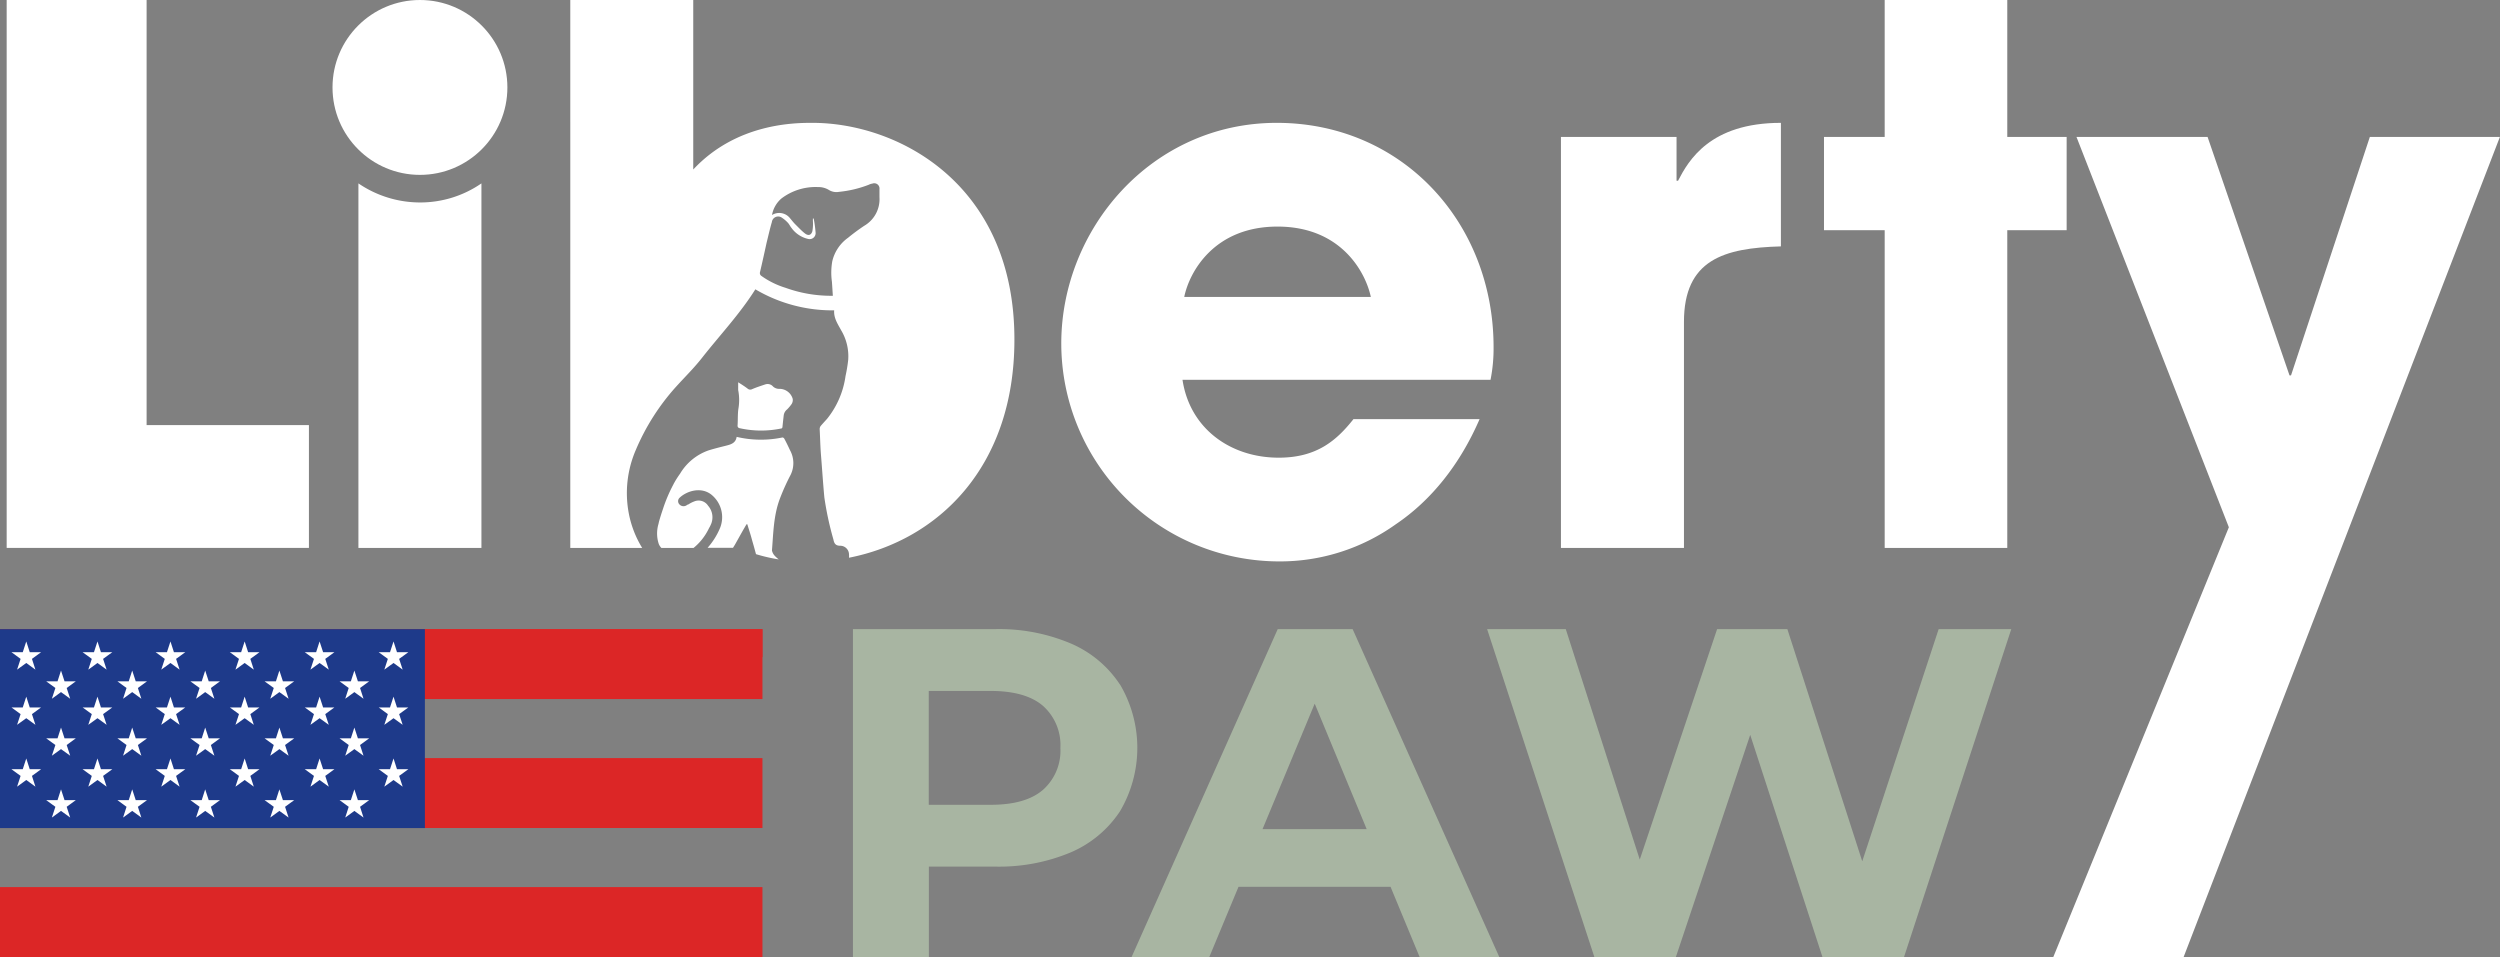 <svg viewBox="0 0 475.77 182.15" xmlns="http://www.w3.org/2000/svg"><rect x="0" y="0" width="475.77" height="182.15" fill="#808080" stroke="none"/><defs><style>.f24dfd90-c429-481e-b6c6-4ce5e44c8894{fill:#fff;}.b84938d4-b474-407c-9c0c-f906cd8732b7{fill:#a8b5a2;}.e8923a67-1b13-4605-b03d-fefaab225ec9{fill:#dc2626;}.af1d68e4-b9a2-4f7d-8373-bd64e17b77f6{fill:#1e3a8a;}</style></defs><g data-name="Layer 2" id="bc861030-619b-4f8f-a58f-5c1544df7d2f"><g data-name="Layer 1" id="f9aa4567-e34f-4389-aec4-538148179237"><path d="M27.9,80.9V0H1.27V104.27H58.79V80.9Z" class="f24dfd90-c429-481e-b6c6-4ce5e44c8894"></path><path d="M79.92,38.53A20.81,20.81,0,0,1,68.21,34.9v69.37H91.62V34.9A20.48,20.48,0,0,1,79.92,38.53Z" class="f24dfd90-c429-481e-b6c6-4ce5e44c8894"></path><path d="M284.24,66.08c0-23.81-17.46-42.7-41.27-42.7s-41,20.18-41,42a41.5,41.5,0,0,0,41.42,41.46,37.89,37.89,0,0,0,22.26-7.08c6.64-4.48,12.15-11.27,15.93-20h-24c-3.23,4.08-7,7.34-14.23,7.34-9.14,0-16.91-5.5-18.31-14.82h58.62A30.64,30.64,0,0,0,284.24,66.08Zm-58.87-9.57c.95-4.66,5.61-13.39,17.75-13.39s16.77,8.73,17.76,13.39Z" class="f24dfd90-c429-481e-b6c6-4ce5e44c8894"></path><path d="M319.35,34.39h-.29V26.06h-22v78.21h23.41v-43c0-11.85,7.59-14.08,18.45-14.38V23.38C325.4,23.38,321.33,30.57,319.35,34.39Z" class="f24dfd90-c429-481e-b6c6-4ce5e44c8894"></path><path d="M382,26.06V0H358.67V26.06H347.12V43.81h11.55v60.46H382V43.81h11.3V26.06Z" class="f24dfd90-c429-481e-b6c6-4ce5e44c8894"></path><path d="M451,26.06,436,71.44h-.29L420.12,26.06H395.17l29,74.28-33.42,81.81h24.8l60.2-156.09Z" class="f24dfd90-c429-481e-b6c6-4ce5e44c8894"></path><path d="M140.37,80.94a.46.46,0,0,0,.4.55,18.74,18.74,0,0,0,7.82.07c.25,0,.33-.18.33-.44.07-.66.14-1.32.22-2a1.72,1.72,0,0,1,.66-1.21,8,8,0,0,0,.84-1,1.42,1.42,0,0,0,.22-1,2.63,2.63,0,0,0-2.49-1.91,1.69,1.69,0,0,1-1.25-.44,1.38,1.38,0,0,0-1.5-.4c-.85.29-1.69.55-2.53.92a.75.75,0,0,1-.81-.12c-.52-.4-1.1-.77-1.8-1.21,0,.59,0,1.07,0,1.47a9.78,9.78,0,0,1,.07,3.41C140.37,78.66,140.44,79.8,140.37,80.94Z" class="f24dfd90-c429-481e-b6c6-4ce5e44c8894"></path><path d="M149.25,83.47a.48.48,0,0,0-.33-.22,20.1,20.1,0,0,1-8.73-.11C140,84.39,139,84.61,138,84.86s-2.09.52-3.15.85a10.24,10.24,0,0,0-5.43,4.44,17.27,17.27,0,0,0-1.1,1.72c-.11.18-.18.37-.29.55a29,29,0,0,0-1.84,4.37c-.26.77-.51,1.54-.73,2.31-.08.25-.11.51-.19.77a6.35,6.35,0,0,0,.08,3.59,2.28,2.28,0,0,0,.51.81H132a10.81,10.81,0,0,0,2.94-3.78,3.65,3.65,0,0,0,.29-.55,3.33,3.33,0,0,0-.48-3.7,2.14,2.14,0,0,0-2.64-.81A5.33,5.33,0,0,0,131,96h-.08v0l-.29.18a1.05,1.05,0,0,1-1.32-.18.88.88,0,0,1,0-1.25c1.35-1.32,4.29-2.28,6.31-.41a5.5,5.5,0,0,1,1.43,6.09,13.47,13.47,0,0,1-2.39,3.82h4.84c.11-.18.19-.33.3-.48.77-1.36,1.5-2.71,2.27-4l.15,0c.29,1,.59,1.84.84,2.79.15.55.33,1.14.48,1.69l.33,1.21a31.5,31.5,0,0,0,4.33,1,6.4,6.4,0,0,1-.77-.7,2.11,2.11,0,0,1-.52-1c.26-3.26.3-6.6,1.47-9.76a41.44,41.44,0,0,1,2.09-4.65,5.07,5.07,0,0,0-.14-4.7C150,84.94,149.65,84.2,149.25,83.47Z" class="f24dfd90-c429-481e-b6c6-4ce5e44c8894"></path><path d="M154.6,23.38c-3.22,0-14.38,0-22.67,8.88V0h-23.4V104.27h13.68a19.55,19.55,0,0,1-2.53-6.49A20.67,20.67,0,0,1,121,85.63a42.84,42.84,0,0,1,7.63-12c1.69-1.87,3.49-3.63,5-5.57,3.41-4.33,7.19-8.33,10.12-13a28.79,28.79,0,0,0,15,4c-.11,1.47.69,2.61,1.32,3.78a9.61,9.61,0,0,1,1.35,5.65,29.51,29.51,0,0,1-.51,3.08,16.66,16.66,0,0,1-3.52,8.15c-.4.44-.81.88-1.21,1.35a1,1,0,0,0-.19.59c.08,1.51.11,3,.22,4.55.23,2.83.41,5.65.67,8.44a59.78,59.78,0,0,0,1.72,8c.15.77.4,1.21,1.32,1.21a1.67,1.67,0,0,1,1.65,1.58,4.08,4.08,0,0,1,0,.7c16.84-3.31,31.48-17.13,31.48-41.49C193.09,35.08,171,23.38,154.6,23.38Zm12.77,14.13a5.86,5.86,0,0,1-2.9,5.46,37.66,37.66,0,0,0-3.08,2.28,7.61,7.61,0,0,0-3,4.47,12.39,12.39,0,0,0-.07,3.89c.07.88.11,1.76.18,2.68H158a25.46,25.46,0,0,1-8.48-1.51,16,16,0,0,1-4.62-2.27.65.65,0,0,1-.26-.74c.44-1.87.85-3.74,1.25-5.57.33-1.32.62-2.64,1-3.93a1.21,1.21,0,0,1,1.91-.84,6,6,0,0,1,1.17,1c.26.29.41.66.66.95a5.35,5.35,0,0,0,3.16,2.09,1.14,1.14,0,0,0,1.43-1.14,23.85,23.85,0,0,0-.37-2.75.21.21,0,0,1-.15,0c0,.15,0,.33,0,.48A7.75,7.75,0,0,1,154.6,44c-.22.77-.77.91-1.39.44s-1.28-1.18-1.91-1.8c-.36-.37-.66-.77-1-1.17a2.61,2.61,0,0,0-3.38-.55,5.42,5.42,0,0,1,1.76-3.12,10.74,10.74,0,0,1,7-2.2,3.85,3.85,0,0,1,2,.51,2.73,2.73,0,0,0,2,.4,21.36,21.36,0,0,0,5.65-1.35,2.31,2.31,0,0,1,.69-.22A1,1,0,0,1,167.37,36Z" class="f24dfd90-c429-481e-b6c6-4ce5e44c8894"></path><circle r="16.64" cy="16.64" cx="79.92" class="f24dfd90-c429-481e-b6c6-4ce5e44c8894"></circle><path d="M213.12,130.25a21.13,21.13,0,0,0-9.36-7.8,35,35,0,0,0-14.44-2.72h-27v62.4h14.45V164.92h12.57a35.17,35.17,0,0,0,14.44-2.71,21.21,21.21,0,0,0,9.36-7.81,23.74,23.74,0,0,0,0-24.15ZM198.5,150.3q-3.3,2.87-10,2.86H176.75V131.49h11.76q6.69,0,10,2.86a10,10,0,0,1,3.29,8A9.94,9.94,0,0,1,198.5,150.3Z" class="b84938d4-b474-407c-9c0c-f906cd8732b7"></path><path d="M243.16,119.73l-27.81,62.4h14.79l5.56-13.37h28.93l5.54,13.37h15.16l-27.91-62.4Zm-2.89,38.06,9.93-23.88,9.89,23.88Z" class="b84938d4-b474-407c-9c0c-f906cd8732b7"></path><polygon points="368.94 119.73 354.4 163.91 340.15 119.73 326.78 119.73 312.06 163.59 297.98 119.73 283.01 119.73 303.42 182.13 318.93 182.13 333.08 139.85 346.83 182.13 362.35 182.13 382.76 119.73 368.94 119.73" class="b84938d4-b474-407c-9c0c-f906cd8732b7"></polygon><rect height="5.33" width="145.1" y="119.73" class="e8923a67-1b13-4605-b03d-fefaab225ec9"></rect><rect height="13.31" width="145.1" y="144.27" class="e8923a67-1b13-4605-b03d-fefaab225ec9"></rect><rect height="13.31" width="145.1" y="119.73" class="e8923a67-1b13-4605-b03d-fefaab225ec9"></rect><rect height="13.31" width="145.1" y="168.82" class="e8923a67-1b13-4605-b03d-fefaab225ec9"></rect><rect height="37.86" width="80.86" y="119.73" class="af1d68e4-b9a2-4f7d-8373-bd64e17b77f6"></rect><polygon points="5 122.07 5.66 124.12 7.82 124.12 6.08 125.39 6.74 127.44 5 126.17 3.25 127.44 3.92 125.39 2.18 124.12 4.33 124.12 5 122.07" class="f24dfd90-c429-481e-b6c6-4ce5e44c8894"></polygon><polygon points="18.55 122.07 19.21 124.12 21.37 124.12 19.62 125.39 20.29 127.44 18.55 126.17 16.8 127.44 17.47 125.39 15.72 124.12 17.88 124.12 18.55 122.07" class="f24dfd90-c429-481e-b6c6-4ce5e44c8894"></polygon><polygon points="32.44 122.07 33.1 124.12 35.26 124.12 33.51 125.39 34.18 127.44 32.44 126.17 30.69 127.44 31.36 125.39 29.62 124.12 31.77 124.12 32.44 122.07" class="f24dfd90-c429-481e-b6c6-4ce5e44c8894"></polygon><polygon points="46.56 122.07 47.22 124.12 49.38 124.12 47.64 125.39 48.3 127.44 46.56 126.17 44.81 127.44 45.48 125.39 43.74 124.12 45.89 124.12 46.56 122.07" class="f24dfd90-c429-481e-b6c6-4ce5e44c8894"></polygon><polygon points="60.82 122.07 61.49 124.12 63.64 124.12 61.9 125.39 62.57 127.44 60.82 126.17 59.08 127.44 59.75 125.39 58 124.12 60.16 124.12 60.82 122.07" class="f24dfd90-c429-481e-b6c6-4ce5e44c8894"></polygon><polygon points="74.89 122.07 75.55 124.12 77.71 124.12 75.96 125.39 76.63 127.44 74.89 126.17 73.14 127.44 73.81 125.39 72.07 124.12 74.22 124.12 74.89 122.07" class="f24dfd90-c429-481e-b6c6-4ce5e44c8894"></polygon><polygon points="5 132.58 5.66 134.63 7.82 134.63 6.08 135.9 6.74 137.94 5 136.68 3.25 137.94 3.92 135.9 2.18 134.63 4.33 134.63 5 132.58" class="f24dfd90-c429-481e-b6c6-4ce5e44c8894"></polygon><polygon points="18.55 132.58 19.21 134.63 21.37 134.63 19.62 135.9 20.29 137.94 18.55 136.68 16.8 137.94 17.47 135.9 15.72 134.63 17.88 134.63 18.55 132.58" class="f24dfd90-c429-481e-b6c6-4ce5e44c8894"></polygon><polygon points="32.44 132.58 33.1 134.63 35.26 134.63 33.51 135.9 34.18 137.94 32.44 136.68 30.69 137.94 31.36 135.9 29.62 134.63 31.77 134.63 32.44 132.58" class="f24dfd90-c429-481e-b6c6-4ce5e44c8894"></polygon><polygon points="46.56 132.58 47.22 134.63 49.38 134.63 47.64 135.9 48.3 137.94 46.56 136.68 44.81 137.94 45.48 135.9 43.74 134.63 45.89 134.63 46.56 132.58" class="f24dfd90-c429-481e-b6c6-4ce5e44c8894"></polygon><polygon points="60.82 132.58 61.49 134.63 63.64 134.63 61.9 135.9 62.57 137.94 60.82 136.68 59.08 137.94 59.75 135.9 58 134.63 60.16 134.63 60.82 132.58" class="f24dfd90-c429-481e-b6c6-4ce5e44c8894"></polygon><polygon points="74.89 132.58 75.55 134.63 77.71 134.63 75.96 135.9 76.63 137.94 74.89 136.68 73.14 137.94 73.81 135.9 72.07 134.63 74.22 134.63 74.89 132.58" class="f24dfd90-c429-481e-b6c6-4ce5e44c8894"></polygon><polygon points="5 144.34 5.66 146.39 7.82 146.39 6.08 147.66 6.74 149.71 5 148.44 3.25 149.71 3.92 147.66 2.18 146.39 4.33 146.39 5 144.34" class="f24dfd90-c429-481e-b6c6-4ce5e44c8894"></polygon><polygon points="18.55 144.34 19.21 146.39 21.37 146.39 19.62 147.66 20.29 149.71 18.55 148.44 16.8 149.71 17.47 147.66 15.72 146.39 17.88 146.39 18.55 144.34" class="f24dfd90-c429-481e-b6c6-4ce5e44c8894"></polygon><polygon points="32.44 144.34 33.1 146.39 35.26 146.39 33.51 147.66 34.18 149.71 32.44 148.44 30.69 149.71 31.36 147.66 29.62 146.39 31.77 146.39 32.44 144.34" class="f24dfd90-c429-481e-b6c6-4ce5e44c8894"></polygon><polygon points="46.56 144.34 47.22 146.39 49.38 146.39 47.64 147.66 48.3 149.71 46.56 148.44 44.81 149.71 45.48 147.66 43.74 146.39 45.89 146.39 46.56 144.34" class="f24dfd90-c429-481e-b6c6-4ce5e44c8894"></polygon><polygon points="60.82 144.34 61.49 146.39 63.64 146.39 61.9 147.66 62.57 149.71 60.82 148.44 59.08 149.71 59.75 147.66 58 146.39 60.16 146.39 60.82 144.34" class="f24dfd90-c429-481e-b6c6-4ce5e44c8894"></polygon><polygon points="74.89 144.34 75.55 146.39 77.71 146.39 75.96 147.66 76.63 149.71 74.89 148.44 73.14 149.71 73.81 147.66 72.07 146.39 74.22 146.39 74.89 144.34" class="f24dfd90-c429-481e-b6c6-4ce5e44c8894"></polygon><polygon points="11.61 127.61 12.28 129.66 14.43 129.66 12.69 130.93 13.36 132.98 11.61 131.71 9.87 132.98 10.54 130.93 8.79 129.66 10.95 129.66 11.61 127.61" class="f24dfd90-c429-481e-b6c6-4ce5e44c8894"></polygon><polygon points="25.16 127.61 25.83 129.66 27.98 129.66 26.24 130.93 26.9 132.98 25.16 131.71 23.42 132.98 24.08 130.93 22.34 129.66 24.5 129.66 25.16 127.61" class="f24dfd90-c429-481e-b6c6-4ce5e44c8894"></polygon><polygon points="39.05 127.61 39.72 129.66 41.87 129.66 40.13 130.93 40.8 132.98 39.05 131.71 37.31 132.98 37.98 130.93 36.23 129.66 38.39 129.66 39.05 127.61" class="f24dfd90-c429-481e-b6c6-4ce5e44c8894"></polygon><polygon points="53.17 127.61 53.84 129.66 55.99 129.66 54.25 130.93 54.92 132.98 53.17 131.71 51.43 132.98 52.1 130.93 50.35 129.66 52.51 129.66 53.17 127.61" class="f24dfd90-c429-481e-b6c6-4ce5e44c8894"></polygon><polygon points="67.44 127.61 68.11 129.66 70.26 129.66 68.52 130.93 69.18 132.98 67.44 131.71 65.7 132.98 66.36 130.93 64.62 129.66 66.77 129.66 67.44 127.61" class="f24dfd90-c429-481e-b6c6-4ce5e44c8894"></polygon><polygon points="11.61 138.46 12.28 140.51 14.43 140.51 12.69 141.78 13.36 143.82 11.61 142.56 9.87 143.82 10.54 141.78 8.79 140.51 10.95 140.51 11.61 138.46" class="f24dfd90-c429-481e-b6c6-4ce5e44c8894"></polygon><polygon points="25.16 138.46 25.83 140.51 27.98 140.51 26.24 141.78 26.9 143.82 25.16 142.56 23.42 143.82 24.08 141.78 22.34 140.51 24.5 140.51 25.16 138.46" class="f24dfd90-c429-481e-b6c6-4ce5e44c8894"></polygon><polygon points="39.05 138.46 39.72 140.51 41.87 140.51 40.13 141.78 40.8 143.82 39.05 142.56 37.31 143.82 37.98 141.78 36.23 140.51 38.39 140.51 39.05 138.46" class="f24dfd90-c429-481e-b6c6-4ce5e44c8894"></polygon><polygon points="53.17 138.46 53.84 140.51 55.99 140.51 54.25 141.78 54.92 143.82 53.17 142.56 51.43 143.82 52.1 141.78 50.35 140.51 52.51 140.51 53.17 138.46" class="f24dfd90-c429-481e-b6c6-4ce5e44c8894"></polygon><polygon points="67.44 138.46 68.11 140.51 70.26 140.51 68.52 141.78 69.18 143.82 67.44 142.56 65.7 143.82 66.36 141.78 64.62 140.51 66.77 140.51 67.44 138.46" class="f24dfd90-c429-481e-b6c6-4ce5e44c8894"></polygon><polygon points="11.61 150.22 12.28 152.27 14.43 152.27 12.69 153.54 13.36 155.59 11.61 154.32 9.87 155.59 10.54 153.54 8.79 152.27 10.95 152.27 11.61 150.22" class="f24dfd90-c429-481e-b6c6-4ce5e44c8894"></polygon><polygon points="25.16 150.22 25.83 152.27 27.98 152.27 26.24 153.54 26.9 155.59 25.16 154.32 23.42 155.59 24.08 153.54 22.34 152.27 24.5 152.27 25.16 150.22" class="f24dfd90-c429-481e-b6c6-4ce5e44c8894"></polygon><polygon points="39.05 150.22 39.72 152.27 41.87 152.27 40.13 153.54 40.8 155.59 39.05 154.32 37.31 155.59 37.98 153.54 36.23 152.27 38.39 152.27 39.05 150.22" class="f24dfd90-c429-481e-b6c6-4ce5e44c8894"></polygon><polygon points="53.17 150.22 53.84 152.27 55.99 152.27 54.25 153.54 54.92 155.59 53.17 154.32 51.43 155.59 52.1 153.54 50.35 152.27 52.51 152.27 53.17 150.22" class="f24dfd90-c429-481e-b6c6-4ce5e44c8894"></polygon><polygon points="67.44 150.22 68.11 152.27 70.26 152.27 68.52 153.54 69.18 155.59 67.44 154.32 65.7 155.59 66.36 153.54 64.62 152.27 66.77 152.27 67.44 150.22" class="f24dfd90-c429-481e-b6c6-4ce5e44c8894"></polygon><path d="M130.94,96v0s0,0,.08,0Z" class="f24dfd90-c429-481e-b6c6-4ce5e44c8894"></path></g></g></svg>
